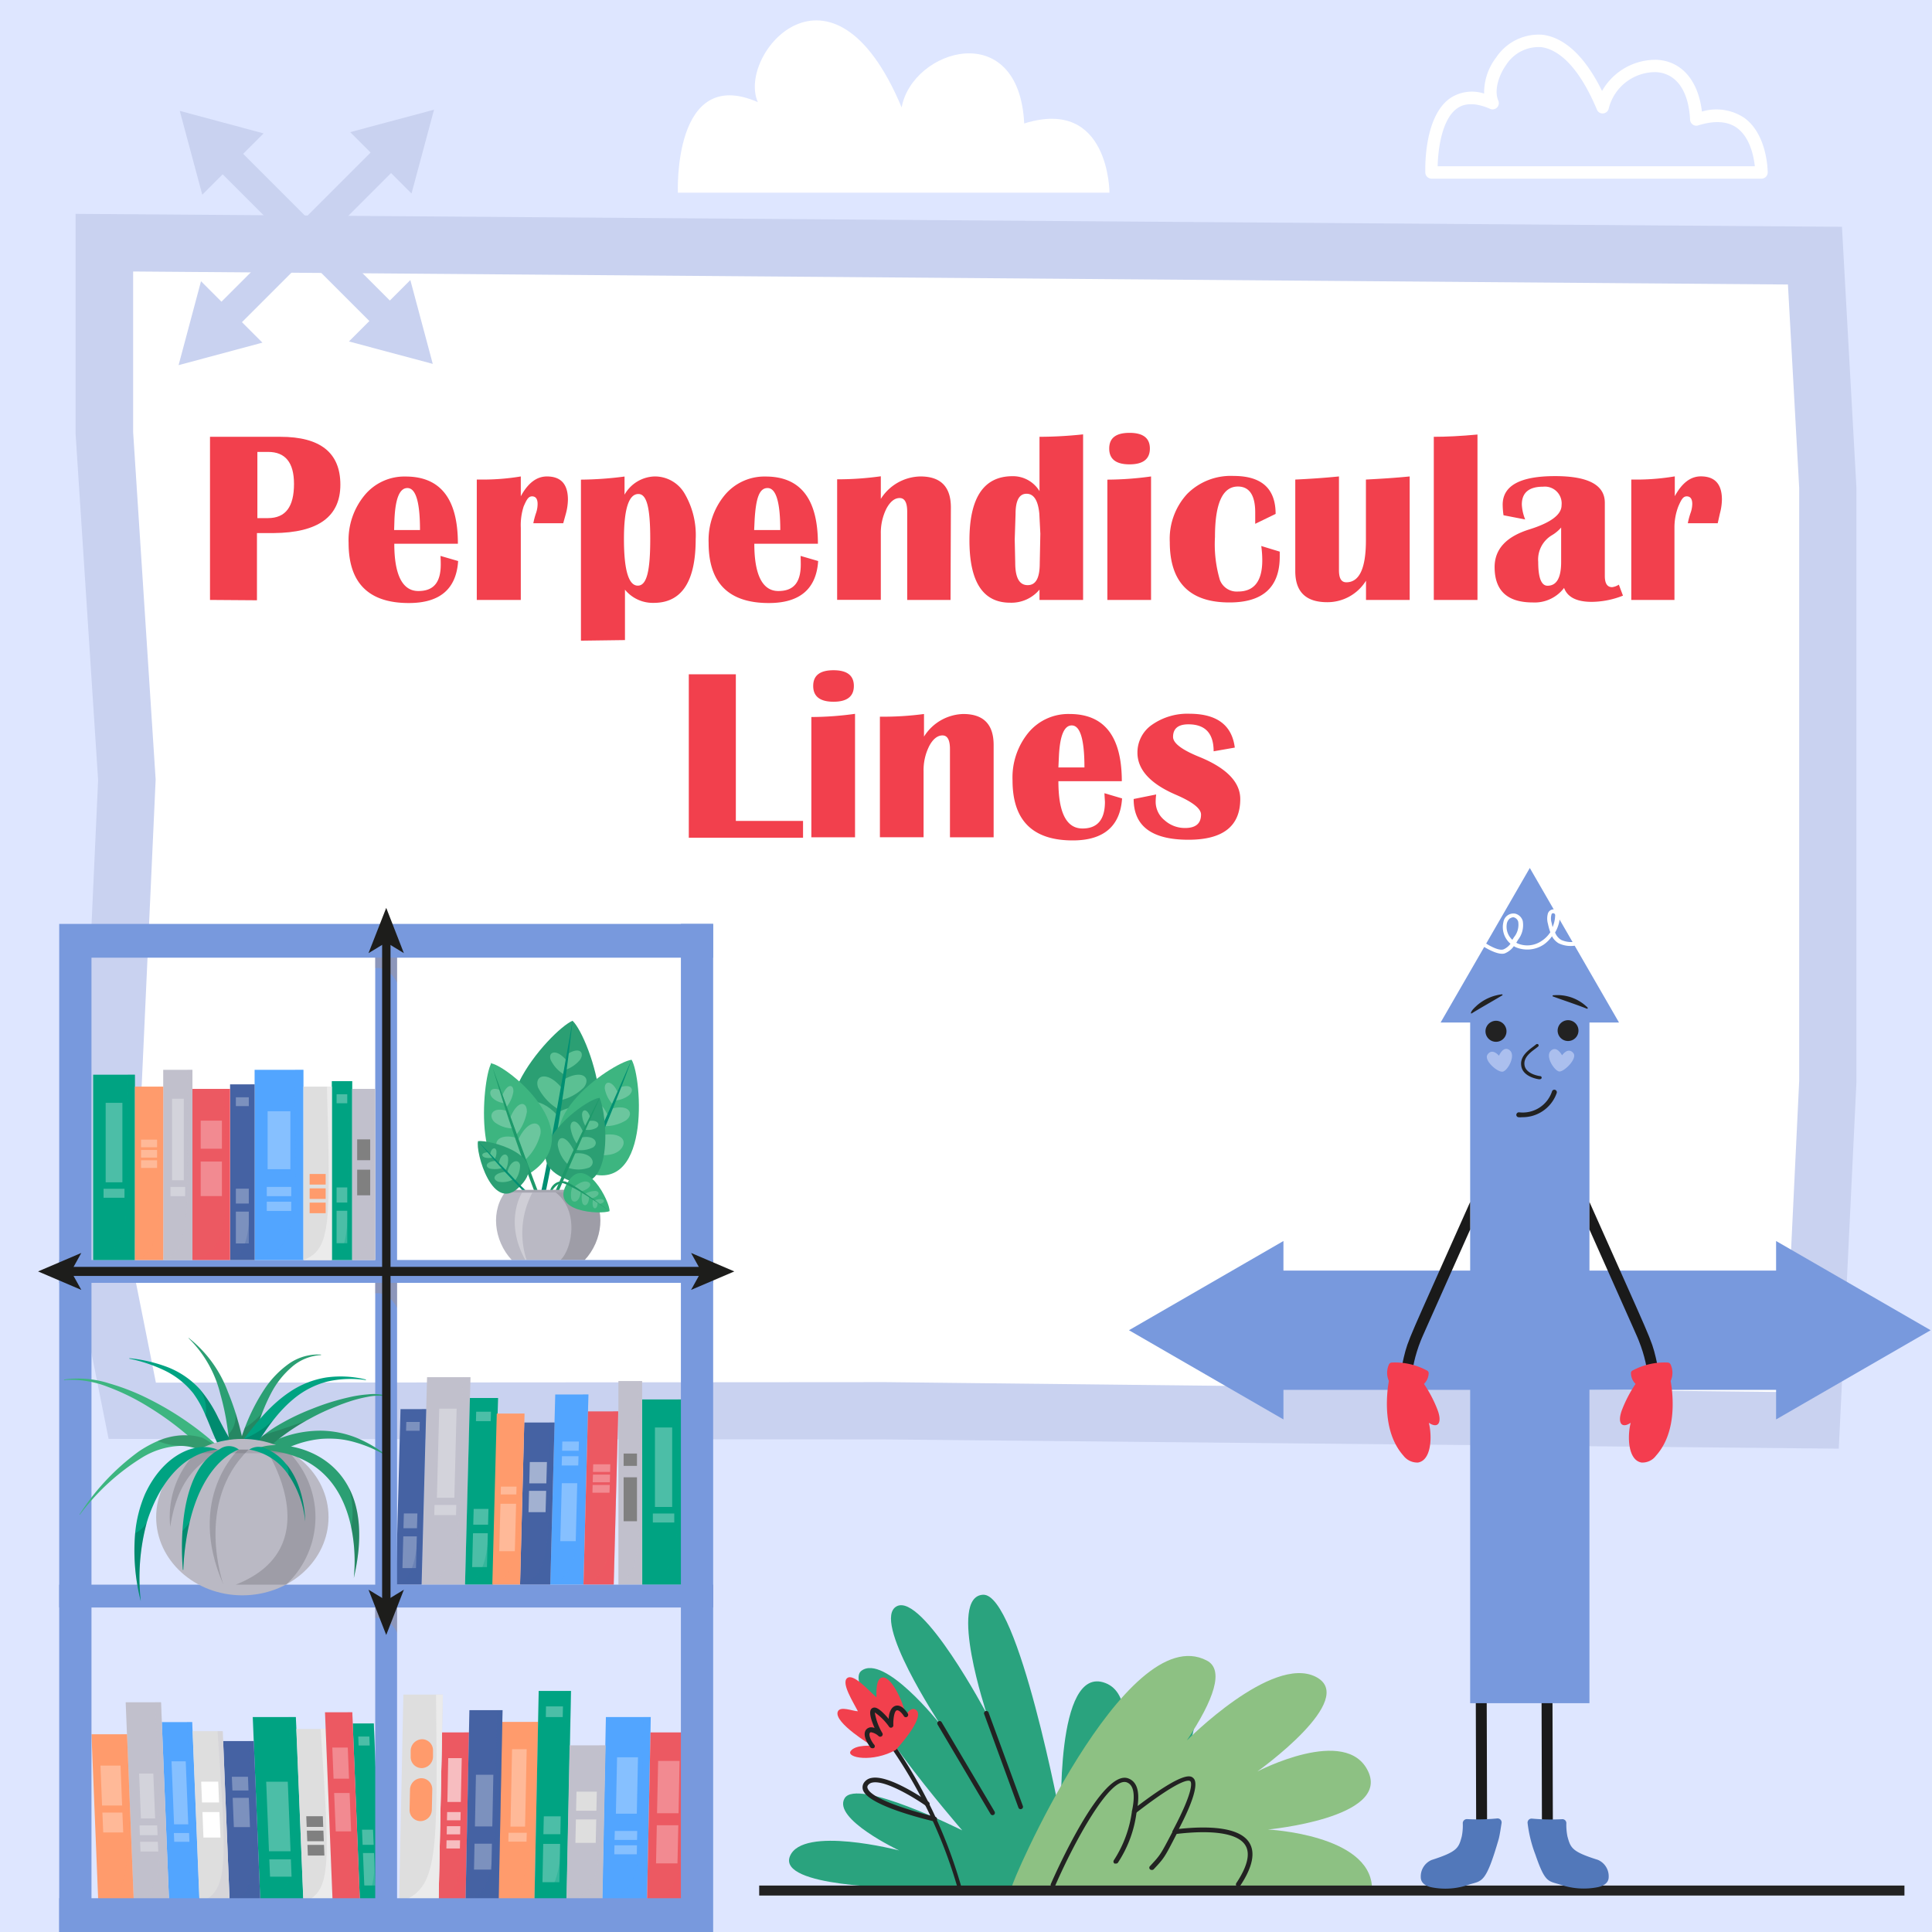<svg xmlns="http://www.w3.org/2000/svg" xmlns:xlink="http://www.w3.org/1999/xlink" width="230" height="230" viewBox="0 0 230 230">
  <defs>
    <style>
      .cls-1 {
        fill: none;
      }

      .cls-2 {
        isolation: isolate;
      }

      .cls-3 {
        clip-path: url(#clip-path);
      }

      .cls-4, .cls-45 {
        fill: #dee6ff;
      }

      .cls-10, .cls-19, .cls-23, .cls-5 {
        fill: #fff;
      }

      .cls-6 {
        fill: #c9d2f0;
      }

      .cls-7 {
        fill: #f2404d;
      }

      .cls-8, .cls-9 {
        fill: #00a382;
      }

      .cls-12, .cls-14, .cls-16, .cls-18, .cls-21, .cls-25, .cls-34, .cls-37, .cls-9 {
        mix-blend-mode: multiply;
      }

      .cls-10, .cls-12, .cls-14, .cls-16, .cls-18, .cls-21, .cls-37, .cls-9 {
        opacity: 0.3;
      }

      .cls-10, .cls-19, .cls-23 {
        mix-blend-mode: screen;
      }

      .cls-11, .cls-12 {
        fill: #52a5ff;
      }

      .cls-13, .cls-14 {
        fill: #c1c0cc;
      }

      .cls-15, .cls-16 {
        fill: #4562a3;
      }

      .cls-17, .cls-18 {
        fill: #ec5962;
      }

      .cls-19, .cls-45 {
        opacity: 0.5;
      }

      .cls-20, .cls-21 {
        fill: #ff9b6c;
      }

      .cls-22 {
        fill: gray;
      }

      .cls-23 {
        opacity: 0.6;
      }

      .cls-24 {
        fill: #dedede;
      }

      .cls-25 {
        fill: #ebebeb;
      }

      .cls-26 {
        fill: #7899dd;
      }

      .cls-27 {
        fill: #2b9f73;
      }

      .cls-28 {
        fill: #5bc093;
      }

      .cls-29 {
        fill: #008f72;
      }

      .cls-30 {
        fill: #3db580;
      }

      .cls-31 {
        fill: #6bc69e;
      }

      .cls-32 {
        fill: #1d996a;
      }

      .cls-33 {
        fill: #bab9c4;
      }

      .cls-34 {
        opacity: 0.15;
      }

      .cls-35 {
        fill: #a6a6b0;
      }

      .cls-36 {
        fill: #37b37c;
      }

      .cls-37 {
        fill: #ba926a;
      }

      .cls-38 {
        fill: #1d1d1b;
      }

      .cls-39 {
        fill: #2aa37e;
      }

      .cls-40 {
        fill: #222;
      }

      .cls-41 {
        fill: #8dc183;
      }

      .cls-42 {
        fill: #1a1a1a;
      }

      .cls-43 {
        fill: #5278ba;
      }

      .cls-44 {
        fill: #f43d4f;
      }
    </style>
    <clipPath id="clip-path">
      <rect class="cls-1" width="230" height="230"/>
    </clipPath>
  </defs>
  <g class="cls-2">
    <g id="Слой_1" data-name="Слой 1">
      <g class="cls-3">
        <g>
          <rect class="cls-4" width="230" height="230"/>
          <path class="cls-5" d="M209.7,21.27H170.42a.75.75,0,0,1-.74-.71c0-.27-.24-6.7,3-8.9a4.68,4.68,0,0,1,4-.52,6.91,6.91,0,0,1,1.45-4.32,6.07,6.07,0,0,1,5.51-2.68c1.89.23,4.58,1.61,7.08,6.69a7.33,7.33,0,0,1,6.58-3.71c2.92.19,4.87,2.47,5.31,6.16a6,6,0,0,1,5.07.77c2.73,2,2.76,6.3,2.76,6.48A.74.74,0,0,1,209.7,21.27Zm-38.55-1.48h37.76c-.13-1.17-.57-3.41-2.11-4.55-1.12-.82-2.68-.92-4.64-.31a.73.73,0,0,1-.64-.1.76.76,0,0,1-.32-.57c-.17-3.45-1.63-5.51-4-5.67a5.71,5.71,0,0,0-5.68,4.31.74.74,0,0,1-.65.6.72.72,0,0,1-.76-.45c-2.43-5.78-5-7.24-6.65-7.44a4.6,4.6,0,0,0-4.14,2.09c-1,1.42-1.44,3.18-.95,4.28a.75.75,0,0,1-.15.82.74.74,0,0,1-.82.16c-1.63-.71-2.94-.74-3.9-.08C171.64,14.15,171.19,17.81,171.15,19.79Z"/>
          <path class="cls-5" d="M80.7,22.94h51.38s0-11.42-10.15-8.24C121.3,2,108.61,5.82,107.34,12.79,99.1-6.87,87.68,6.45,90.22,12.16,80.07,7.72,80.7,22.94,80.7,22.94Z"/>
          <path class="cls-5" d="M12.08,143.43h46.8s0-10.4-9.24-7.51c-.58-11.56-12.14-8.09-13.29-1.74-7.52-17.91-17.92-5.78-15.61-.57C11.5,129.56,12.08,143.43,12.08,143.43Z"/>
          <g>
            <polygon class="cls-5" points="216.06 30.44 217.59 57.99 217.59 96.67 217.59 128.75 215.65 169.09 105.35 167.95 70.28 169.09 15.74 167.95 12.42 151.38 15.09 92.84 12.42 51.56 12.42 28.89 89.91 31.27 216.06 30.44"/>
            <path class="cls-6" d="M105.34,171.36l-92.41-.06L9,151.64l2.68-58.77L9,51.67V25.46L219.28,27,221,58v70.92l-2.1,43.54Zm.07-6.82,107,1.18,1.78-37.05V58.09l-1.34-24.22-197-1.55V51.45l2.68,41.36-2.66,58.31,2.69,13.48Z"/>
          </g>
          <g>
            <path class="cls-7" d="M25,71.42V52h8.38q7.14,0,7.14,5.7t-7.93,5.76h-2v8Zm5.64-9.74H31.9C34,61.68,35,60.33,35,57.61q0-3.81-3.08-3.81H30.64Z"/>
            <path class="cls-7" d="M52.44,66.18l2.1.61q-.33,5-5.87,5-7.17,0-7.17-7.15a8.37,8.37,0,0,1,1.91-5.69,6.13,6.13,0,0,1,4.88-2.22q6.23,0,6.22,8H46.94c0,3.76,1,5.63,2.86,5.63s2.67-1.06,2.67-3.18C52.47,66.87,52.46,66.55,52.44,66.18ZM46.92,63.1H50q0-5-1.5-5c-.92,0-1.43,1.23-1.54,3.71Z"/>
            <path class="cls-7" d="M67.05,62.29H63.49a9,9,0,0,1,.33-1.23A3.39,3.39,0,0,0,64,60c0-.6-.22-.91-.66-.91s-.65.4-1,1.2A7.24,7.24,0,0,0,62,62.83v8.59H56.76V57.09h1A27.48,27.48,0,0,0,62,56.72v2.36c.85-1.57,1.88-2.36,3.11-2.36,1.67,0,2.5.92,2.5,2.76a6.77,6.77,0,0,1-.24,1.66Z"/>
            <path class="cls-7" d="M69.16,76.27V57.1a42.28,42.28,0,0,0,5.19-.37v2.16a4.25,4.25,0,0,1,3.56-2.17,4.09,4.09,0,0,1,3.57,2,9.78,9.78,0,0,1,1.34,5.47q0,7.58-5,7.58a4.28,4.28,0,0,1-3.42-1.57v6ZM76,58.81q-1.72,0-1.72,5.35c0,3.7.55,5.56,1.65,5.56s1.48-1.86,1.48-5.56S77,58.81,76,58.81Z"/>
            <path class="cls-7" d="M95.31,66.18l2.09.61c-.22,3.31-2.17,5-5.87,5q-7.17,0-7.17-7.15a8.42,8.42,0,0,1,1.91-5.69,6.15,6.15,0,0,1,4.88-2.22q6.22,0,6.22,8H89.8c0,3.76,1,5.63,2.86,5.63s2.67-1.06,2.67-3.18C95.33,66.87,95.32,66.55,95.31,66.18ZM89.78,63.1h3.11c0-3.33-.51-5-1.51-5S90,59.33,89.84,61.81Z"/>
            <path class="cls-7" d="M113.16,71.42H108V60.9c0-1.07-.3-1.61-.9-1.61s-1.13.43-1.58,1.27a6.48,6.48,0,0,0-.66,3v7.85h-5.2V57.06a36.81,36.81,0,0,0,5.2-.36v2.69a5.69,5.69,0,0,1,4.72-2.67q3.61,0,3.62,3.67Z"/>
            <path class="cls-7" d="M128.94,51.71V71.42h-5.19V70.19a4.35,4.35,0,0,1-3.5,1.56q-4.84,0-4.84-7.42,0-7.63,5.12-7.64a3.69,3.69,0,0,1,3.22,1.78V52A49.94,49.94,0,0,0,128.94,51.71Zm-6.73,7.07c-.87,0-1.31.8-1.31,2.4l-.1,3.05.06,2.77c0,1.77.49,2.66,1.48,2.66s1.44-.87,1.44-2.62l.07-3.5-.12-2.38C123.58,59.57,123.07,58.78,122.21,58.78Z"/>
            <path class="cls-7" d="M131.83,71.42V57.1a38.72,38.72,0,0,0,5.2-.38v14.7Zm2.64-19.89c1.61,0,2.42.62,2.42,1.87s-.81,1.88-2.42,1.88-2.42-.62-2.42-1.88S132.85,51.53,134.47,51.53Z"/>
            <path class="cls-7" d="M150.15,65l2.2.67v.58q0,5.48-6,5.47-7.09,0-7.09-7.19a7.89,7.89,0,0,1,2.07-5.73,7.31,7.31,0,0,1,5.53-2.14c3.33,0,5,1.5,5,4.52l-2.43,1.18,0-1.37c0-2-.68-3.07-2.06-3.07q-2.73,0-2.73,6a15,15,0,0,0,.58,5.11,2.14,2.14,0,0,0,2.16,1.39q2.9,0,2.89-3.74A12.49,12.49,0,0,0,150.15,65Z"/>
            <path class="cls-7" d="M167.82,56.72v14.7h-5.2V69.13A5.4,5.4,0,0,1,158,71.69q-3.8,0-3.8-3.69V57.09c1.75-.08,3.48-.2,5.2-.37V67.87c0,1,.29,1.45.88,1.45q2.33,0,2.33-5V57.09C164.36,57,166.09,56.89,167.82,56.72Z"/>
            <path class="cls-7" d="M175.89,51.73V71.42h-5.2V52C172.13,52,173.86,51.92,175.89,51.73Z"/>
            <path class="cls-7" d="M193.21,70.91a10.3,10.3,0,0,1-3.71.74c-1.79,0-2.89-.55-3.3-1.66a4.4,4.4,0,0,1-3.73,1.73q-4.54,0-4.54-4.21,0-3.2,4.15-4.49,3.82-1.2,3.82-2.87a2,2,0,0,0-2.2-2.21c-1.68,0-2.53.71-2.53,2.13a5.38,5.38,0,0,0,.4,1.77l-2.58-.5a9.52,9.52,0,0,1-.1-1.25c0-2.28,2.08-3.41,6.24-3.41q5.93,0,5.92,3.18v8.7c0,.9.29,1.34.87,1.34a1.9,1.9,0,0,0,.8-.3Zm-7.36-8.11a4.38,4.38,0,0,1-1.12.93,3.37,3.37,0,0,0-1.61,3.16c0,1.89.37,2.84,1.11,2.84q1.62,0,1.62-2.82Z"/>
            <path class="cls-7" d="M204.49,62.29h-3.56a9,9,0,0,1,.33-1.23,3.39,3.39,0,0,0,.2-1.06c0-.6-.22-.91-.66-.91s-.65.4-1,1.2a7,7,0,0,0-.46,2.54v8.59H194.2V57.09h1a27.48,27.48,0,0,0,4.18-.38v2.36c.85-1.57,1.88-2.36,3.1-2.36,1.67,0,2.51.92,2.51,2.76a6.77,6.77,0,0,1-.24,1.66Z"/>
            <path class="cls-7" d="M87.6,80.27V97.73h8v2H82V80.27Z"/>
            <path class="cls-7" d="M96.59,99.68V85.36a38.72,38.72,0,0,0,5.2-.38v14.7Zm2.64-19.89c1.61,0,2.42.62,2.42,1.87s-.81,1.88-2.42,1.88-2.42-.63-2.42-1.88S97.61,79.79,99.23,79.79Z"/>
            <path class="cls-7" d="M118.29,99.68h-5.2V89.16c0-1.07-.3-1.61-.89-1.61s-1.14.43-1.58,1.27a6.36,6.36,0,0,0-.67,3v7.85h-5.2V85.32A36.81,36.81,0,0,0,110,85v2.69A5.69,5.69,0,0,1,114.67,85q3.61,0,3.62,3.67Z"/>
            <path class="cls-7" d="M131.48,94.43l2.1.62c-.22,3.3-2.18,5-5.87,5q-7.17,0-7.17-7.15a8.41,8.41,0,0,1,1.9-5.69A6.17,6.17,0,0,1,127.33,85q6.21,0,6.22,8H126q0,5.63,2.87,5.63,2.67,0,2.67-3.18Q131.51,95,131.48,94.43ZM126,91.36h3.1q0-5-1.51-5c-.91,0-1.42,1.23-1.53,3.71Z"/>
            <path class="cls-7" d="M147,89l-2.52.44c0-2.14-1-3.21-3-3.21q-1.83,0-1.83,1.5c0,.74,1.05,1.54,3.16,2.39,3.22,1.32,4.84,3,4.84,5,0,3.24-2.06,4.85-6.17,4.85-4.34,0-6.52-1.61-6.52-4.85l2.68-.54a7.12,7.12,0,0,0-.06.89,2.82,2.82,0,0,0,1.05,2.17,3.6,3.6,0,0,0,2.47.93c1.25,0,1.88-.54,1.88-1.6,0-.71-1-1.5-3-2.36-3.05-1.31-4.57-3-4.57-5a4,4,0,0,1,1.75-3.34,7.37,7.37,0,0,1,4.5-1.3Q146.49,85,147,89Z"/>
          </g>
          <g>
            <g>
              <line class="cls-5" x1="21.4" y1="13.2" x2="51.52" y2="43.32"/>
              <g>
                <rect class="cls-6" x="34.73" y="14.4" width="3.45" height="27.72" transform="translate(-9.3 34.06) rotate(-45)"/>
                <polygon class="cls-6" points="24.08 23.18 21.4 13.2 31.38 15.88 24.08 23.18"/>
                <polygon class="cls-6" points="41.54 40.65 51.52 43.32 48.85 33.34 41.54 40.65"/>
              </g>
            </g>
            <g>
              <line class="cls-5" x1="21.26" y1="43.47" x2="51.67" y2="13.06"/>
              <g>
                <rect class="cls-6" x="22.39" y="26.53" width="28.13" height="3.45" transform="translate(-9.3 34.06) rotate(-45)"/>
                <polygon class="cls-6" points="31.24 40.79 21.26 43.47 23.93 33.48 31.24 40.79"/>
                <polygon class="cls-6" points="48.99 23.04 51.67 13.06 41.69 15.73 48.99 23.04"/>
              </g>
            </g>
          </g>
          <path class="cls-5" d="M189.32,143.12H150a.75.75,0,0,1-.74-.71c0-.27-.24-6.69,3-8.9a4.71,4.71,0,0,1,4-.52,6.88,6.88,0,0,1,1.44-4.32,6.07,6.07,0,0,1,5.52-2.68c1.89.23,4.57,1.61,7.07,6.69a7.34,7.34,0,0,1,6.58-3.71c2.93.19,4.87,2.47,5.31,6.16a6,6,0,0,1,5.07.78c2.74,2,2.77,6.29,2.77,6.47A.74.74,0,0,1,189.32,143.12Zm-38.55-1.48h37.76c-.13-1.16-.58-3.41-2.12-4.54-1.12-.82-2.68-.93-4.63-.32a.74.74,0,0,1-1-.67c-.17-3.44-1.63-5.51-4-5.66a5.7,5.7,0,0,0-5.69,4.3.74.74,0,0,1-.65.61.75.75,0,0,1-.76-.45c-2.43-5.79-4.95-7.24-6.64-7.45a4.63,4.63,0,0,0-4.15,2.09,4.76,4.76,0,0,0-1,4.29.72.72,0,0,1-.15.82.73.73,0,0,1-.82.15c-1.63-.71-2.94-.74-3.9-.08C151.26,136,150.8,139.67,150.77,141.64Z"/>
          <g>
            <g>
              <g>
                <g>
                  <rect class="cls-8" x="76.44" y="166.6" width="5.1" height="22.06"/>
                  <path class="cls-9" d="M81.54,166.6h-.87c0,16.36.87,20.81-4.23,22.05h5.1Z"/>
                  <rect class="cls-10" x="77.97" y="169.94" width="2.05" height="9.46"/>
                  <rect class="cls-10" x="77.72" y="180.18" width="2.55" height="1.07"/>
                </g>
                <g>
                  <polygon class="cls-11" points="69.46 188.65 65.51 188.65 66.1 166.01 70.05 166.01 69.46 188.65"/>
                  <path class="cls-12" d="M70.05,166h-.67c-.44,16.8.11,21.37-3.87,22.64h3.95Z"/>
                  <polygon class="cls-10" points="68.72 176.57 66.88 176.57 66.7 183.47 68.54 183.47 68.72 176.57"/>
                  <polygon class="cls-10" points="68.87 173.36 66.9 173.36 66.87 174.46 68.84 174.46 68.87 173.36"/>
                  <polygon class="cls-10" points="68.92 171.61 66.94 171.61 66.92 172.71 68.89 172.71 68.92 171.61"/>
                </g>
                <g>
                  <polygon class="cls-13" points="55.36 188.65 50.19 188.65 50.84 163.95 56.01 163.95 55.36 188.65"/>
                  <path class="cls-14" d="M56,164h-.88c-.48,18.33.28,23.32-4.93,24.7h5.17Z"/>
                  <polygon class="cls-10" points="54.09 178.3 52.01 178.3 52.29 167.7 54.36 167.7 54.09 178.3"/>
                  <polygon class="cls-10" points="54.29 180.36 51.7 180.36 51.73 179.16 54.32 179.16 54.29 180.36"/>
                </g>
                <g>
                  <polygon class="cls-15" points="50.19 188.65 47.13 188.65 47.68 167.75 50.74 167.75 50.19 188.65"/>
                  <polygon class="cls-10" points="49.64 181.93 48.03 181.93 48.08 180.17 49.69 180.17 49.64 181.93"/>
                  <polygon class="cls-10" points="49.95 170.33 48.34 170.33 48.37 169.28 49.97 169.28 49.95 170.33"/>
                  <polygon class="cls-10" points="49.52 186.68 47.91 186.68 48.01 182.9 49.62 182.9 49.52 186.68"/>
                  <path class="cls-16" d="M50.74,167.75h-.52c-.41,15.51,0,19.73-3.09,20.9h3.06Z"/>
                </g>
                <g>
                  <polygon class="cls-8" points="58.71 188.65 55.36 188.65 55.94 166.43 59.29 166.43 58.71 188.65"/>
                  <polygon class="cls-10" points="58.1 181.51 56.34 181.51 56.39 179.63 58.15 179.63 58.1 181.51"/>
                  <polygon class="cls-10" points="58.42 169.18 56.66 169.18 56.69 168.06 58.45 168.06 58.42 169.18"/>
                  <polygon class="cls-10" points="57.97 186.56 56.21 186.56 56.31 182.53 58.07 182.53 57.97 186.56"/>
                  <path class="cls-9" d="M59.29,166.43h-.58c-.43,16.49,0,21-3.35,22.22h3.35Z"/>
                </g>
                <g>
                  <polygon class="cls-17" points="73.06 188.65 69.46 188.65 70 168.02 73.6 168.02 73.06 188.65"/>
                  <path class="cls-18" d="M73.6,168H73c0,16,.11,19.39-3.53,20.63h3.6Z"/>
                  <polygon class="cls-10" points="72.63 175.23 70.59 175.23 70.62 174.32 72.65 174.32 72.63 175.23"/>
                  <polygon class="cls-10" points="72.6 176.46 70.56 176.46 70.59 175.55 72.62 175.55 72.6 176.46"/>
                  <polygon class="cls-10" points="72.56 177.7 70.53 177.7 70.55 176.78 72.59 176.78 72.56 177.7"/>
                </g>
                <g>
                  <polygon class="cls-15" points="65.51 188.65 61.91 188.65 62.41 169.35 66.02 169.35 65.51 188.65"/>
                  <path class="cls-16" d="M66,169.35H65.4c0,14.94.14,18.15-3.49,19.3h3.6Z"/>
                  <polygon class="cls-19" points="65.04 176.59 63.01 176.59 63.07 174.05 65.11 174.05 65.04 176.59"/>
                  <polygon class="cls-19" points="64.95 180.02 62.92 180.02 62.98 177.48 65.02 177.48 64.95 180.02"/>
                </g>
                <g>
                  <polygon class="cls-20" points="61.91 188.65 58.61 188.65 59.14 168.28 62.44 168.28 61.91 188.65"/>
                  <path class="cls-21" d="M62.44,168.28h-.56c0,15.77.06,19.15-3.27,20.37h3.3Z"/>
                  <polygon class="cls-10" points="61.47 177.91 59.61 177.91 59.63 176.98 61.49 176.98 61.47 177.91"/>
                  <polygon class="cls-10" points="61.29 184.67 59.43 184.67 59.58 179.02 61.44 179.02 61.29 184.67"/>
                </g>
                <g>
                  <rect class="cls-13" x="73.62" y="164.41" width="2.82" height="24.24"/>
                  <path class="cls-14" d="M76.44,164.41H76c.34,18.76.48,22.79-2.34,24.24h2.82Z"/>
                  <rect class="cls-22" x="74.24" y="173.04" width="1.59" height="1.47"/>
                  <rect class="cls-22" x="74.24" y="175.87" width="1.59" height="5.23"/>
                </g>
              </g>
              <g>
                <g>
                  <polygon class="cls-20" points="63.62 226.44 59.29 226.44 59.73 204.99 64.06 204.99 63.62 226.44"/>
                  <path class="cls-21" d="M64.06,205h-.74c-.33,15.92.32,20.24-4,21.45h4.33Z"/>
                  <polygon class="cls-10" points="62.51 217.45 60.77 217.45 60.96 208.24 62.7 208.24 62.51 217.45"/>
                  <polygon class="cls-10" points="62.68 219.24 60.52 219.24 60.54 218.19 62.71 218.19 62.68 219.24"/>
                </g>
                <g>
                  <polygon class="cls-11" points="77.02 226.44 71.68 226.44 72.13 204.41 77.47 204.41 77.02 226.44"/>
                  <path class="cls-12" d="M77.47,204.41h-.91c-.33,16.35.49,20.79-4.88,22H77Z"/>
                  <polygon class="cls-10" points="75.81 215.92 73.32 215.92 73.46 209.2 75.95 209.2 75.81 215.92"/>
                  <polygon class="cls-10" points="75.84 219.04 73.16 219.04 73.19 217.97 75.86 217.97 75.84 219.04"/>
                  <polygon class="cls-10" points="75.81 220.75 73.13 220.75 73.15 219.68 75.83 219.68 75.81 220.75"/>
                </g>
                <g>
                  <polygon class="cls-17" points="55.42 226.44 52.21 226.44 52.63 206.24 55.83 206.24 55.42 226.44"/>
                  <path class="cls-18" d="M55.83,206.24h-.55c-.31,15,.16,19.07-3.07,20.2h3.21Z"/>
                  <polygon class="cls-23" points="54.86 214.52 53.26 214.52 53.36 209.3 54.97 209.3 54.86 214.52"/>
                  <polygon class="cls-23" points="54.82 216.7 53.21 216.7 53.23 215.72 54.84 215.72 54.82 216.7"/>
                  <polygon class="cls-23" points="54.78 218.38 53.18 218.38 53.2 217.4 54.8 217.4 54.78 218.38"/>
                  <polygon class="cls-23" points="54.75 220.06 53.14 220.06 53.16 219.08 54.77 219.08 54.75 220.06"/>
                </g>
                <g>
                  <polygon class="cls-15" points="59.36 226.44 55.42 226.44 55.88 203.59 59.83 203.59 59.36 226.44"/>
                  <polygon class="cls-10" points="58.61 217.43 56.54 217.43 56.66 211.28 58.73 211.28 58.61 217.43"/>
                  <polygon class="cls-10" points="58.5 222.57 56.43 222.57 56.49 219.49 58.56 219.49 58.5 222.57"/>
                  <path class="cls-16" d="M59.82,203.59h-.67c-.35,17,.23,21.57-3.73,22.85h3.94Z"/>
                </g>
                <g>
                  <polygon class="cls-8" points="67.45 226.44 63.62 226.44 64.13 201.3 67.97 201.3 67.45 226.44"/>
                  <polygon class="cls-10" points="66.71 218.36 64.69 218.36 64.74 216.23 66.75 216.23 66.71 218.36"/>
                  <polygon class="cls-10" points="66.99 204.41 64.98 204.41 65 203.14 67.02 203.14 66.99 204.41"/>
                  <polygon class="cls-10" points="66.59 224.07 64.58 224.07 64.67 219.51 66.68 219.51 66.59 224.07"/>
                  <path class="cls-9" d="M68,201.3h-.66c-.38,18.66.17,23.73-3.69,25.14h3.83Z"/>
                </g>
                <g>
                  <polygon class="cls-17" points="81.54 226.44 77.02 226.44 77.44 206.24 81.96 206.24 81.54 226.44"/>
                  <path class="cls-18" d="M82,206.24h-.78c.23,15.63.39,19-4.16,20.2h4.52Z"/>
                  <polygon class="cls-10" points="80.78 215.86 78.22 215.86 78.35 209.63 80.9 209.63 80.78 215.86"/>
                  <polygon class="cls-10" points="80.65 221.83 78.1 221.83 78.19 217.29 80.75 217.29 80.65 221.83"/>
                </g>
                <g>
                  <polygon class="cls-24" points="52.21 226.44 47.51 226.44 48.02 201.74 52.72 201.74 52.21 226.44"/>
                  <path class="cls-25" d="M52.72,201.74h-.81c.18,19.11.33,23.22-4.4,24.7h4.7Z"/>
                  <path class="cls-20" d="M50.19,210.49h0a1.32,1.32,0,0,1-1.3-1.38v-.69a1.39,1.39,0,0,1,1.36-1.37h0a1.32,1.32,0,0,1,1.3,1.37l0,.69A1.38,1.38,0,0,1,50.19,210.49Z"/>
                  <path class="cls-20" d="M50.06,216.8h0a1.31,1.31,0,0,1-1.3-1.37l.05-2.37a1.38,1.38,0,0,1,1.35-1.37h0a1.31,1.31,0,0,1,1.3,1.37l-.05,2.37A1.37,1.37,0,0,1,50.06,216.8Z"/>
                </g>
                <g>
                  <polygon class="cls-13" points="71.71 226.44 67.43 226.44 67.81 207.78 72.09 207.78 71.71 226.44"/>
                  <path class="cls-14" d="M72.09,207.78h-.73c.22,14.44.37,17.54-3.93,18.66h4.28Z"/>
                  <polygon class="cls-24" points="71 215.56 68.58 215.56 68.63 213.29 71.05 213.29 71 215.56"/>
                  <polygon class="cls-24" points="70.92 219.39 68.5 219.39 68.56 216.6 70.98 216.6 70.92 219.39"/>
                </g>
              </g>
              <g>
                <g>
                  <polygon class="cls-8" points="36.12 226.46 30.99 226.46 30.09 204.41 35.22 204.41 36.12 226.46"/>
                  <path class="cls-9" d="M35.22,204.41h-.87c.66,16.36,1.72,20.81-3.36,22.05h5.13Z"/>
                  <polygon class="cls-10" points="34.59 220.39 32.02 220.39 31.69 212.11 34.26 212.11 34.59 220.39"/>
                  <polygon class="cls-10" points="34.71 223.41 32.15 223.41 32.06 221.35 34.63 221.35 34.71 223.41"/>
                </g>
                <g>
                  <polygon class="cls-11" points="23.75 226.46 20.13 226.46 19.26 205.01 22.88 205.01 23.75 226.46"/>
                  <path class="cls-12" d="M22.88,205h-.62c.65,15.92,1.44,20.25-2.13,21.45h3.62Z"/>
                  <polygon class="cls-10" points="22.41 217.18 20.72 217.18 20.42 209.68 22.11 209.68 22.41 217.18"/>
                  <polygon class="cls-10" points="22.55 219.26 20.74 219.26 20.7 218.22 22.51 218.22 22.55 219.26"/>
                </g>
                <g>
                  <polygon class="cls-13" points="20.13 226.46 15.93 226.46 14.96 202.65 19.17 202.65 20.13 226.46"/>
                  <path class="cls-14" d="M19.17,202.65h-.72c.71,17.67,1.63,22.48-2.52,23.81h4.2Z"/>
                  <polygon class="cls-10" points="18.47 216.48 16.78 216.48 16.56 211.14 18.25 211.14 18.47 216.48"/>
                  <polygon class="cls-10" points="18.76 218.47 16.65 218.47 16.61 217.31 18.71 217.31 18.76 218.47"/>
                  <polygon class="cls-10" points="18.84 220.42 16.73 220.42 16.68 219.26 18.79 219.26 18.84 220.42"/>
                </g>
                <g>
                  <polygon class="cls-15" points="30.99 226.46 27.34 226.46 26.56 207.27 30.21 207.27 30.99 226.46"/>
                  <polygon class="cls-10" points="29.58 213.15 27.67 213.15 27.6 211.52 29.52 211.52 29.58 213.15"/>
                  <polygon class="cls-10" points="29.76 217.51 27.84 217.51 27.7 214.03 29.62 214.03 29.76 217.51"/>
                  <path class="cls-16" d="M30.21,207.27h-.62c.57,14.24,1.36,18.12-2.25,19.19H31Z"/>
                </g>
                <g>
                  <polygon class="cls-8" points="45.36 226.46 42.85 226.46 41.99 205.17 44.5 205.17 45.36 226.46"/>
                  <polygon class="cls-10" points="44.49 219.62 43.17 219.62 43.1 217.82 44.41 217.82 44.49 219.62"/>
                  <polygon class="cls-10" points="44.01 207.8 42.69 207.8 42.65 206.73 43.97 206.73 44.01 207.8"/>
                  <polygon class="cls-10" points="44.68 224.46 43.37 224.46 43.21 220.6 44.53 220.6 44.68 224.46"/>
                  <path class="cls-9" d="M44.5,205.17h-.43c.64,15.8,1.24,20.1-1.22,21.29h2.51Z"/>
                </g>
                <g>
                  <polygon class="cls-20" points="15.93 226.46 11.7 226.46 10.89 206.46 15.12 206.46 15.93 226.46"/>
                  <path class="cls-21" d="M15.12,206.46h-.73c1.14,15.48,1.49,18.8-2.69,20h4.23Z"/>
                  <polygon class="cls-10" points="14.54 214.94 12.15 214.94 11.96 210.19 14.35 210.19 14.54 214.94"/>
                  <polygon class="cls-10" points="14.67 218.15 12.29 218.15 12.19 215.78 14.57 215.78 14.67 218.15"/>
                </g>
                <g>
                  <polygon class="cls-24" points="39.6 226.46 36.12 226.46 35.28 205.83 38.77 205.83 39.6 226.46"/>
                  <path class="cls-25" d="M38.77,205.83h-.6c1.07,16,1.38,19.39-2.05,20.63H39.6Z"/>
                  <polygon class="cls-22" points="38.48 217.49 36.51 217.49 36.46 216.22 38.43 216.22 38.48 217.49"/>
                  <polygon class="cls-22" points="38.55 219.19 36.58 219.19 36.53 217.93 38.5 217.93 38.55 219.19"/>
                  <polygon class="cls-22" points="38.62 220.9 36.65 220.9 36.6 219.63 38.57 219.63 38.62 220.9"/>
                </g>
                <g>
                  <polygon class="cls-17" points="42.85 226.46 39.6 226.46 38.69 203.84 41.94 203.84 42.85 226.46"/>
                  <path class="cls-18" d="M41.94,203.84h-.56c1.11,17.51,1.42,21.27-1.78,22.62h3.25Z"/>
                  <polygon class="cls-10" points="41.55 211.75 39.71 211.75 39.56 208.04 41.4 208.04 41.55 211.75"/>
                  <polygon class="cls-10" points="41.8 218.02 39.97 218.02 39.78 213.45 41.62 213.45 41.8 218.02"/>
                </g>
                <g>
                  <polygon class="cls-24" points="27.34 226.46 23.75 226.46 22.93 206.09 26.52 206.09 27.34 226.46"/>
                  <path class="cls-14" d="M26.52,206.09H25.9c1.08,15.77,1.39,19.15-2.15,20.37h3.59Z"/>
                  <polygon class="cls-5" points="26.08 214.58 24.05 214.58 23.95 212.1 25.98 212.1 26.08 214.58"/>
                  <polygon class="cls-5" points="26.25 218.76 24.22 218.76 24.1 215.72 26.12 215.72 26.25 218.76"/>
                </g>
              </g>
              <g>
                <polygon class="cls-26" points="84.9 109.99 7.05 109.99 7.05 230 10.89 230 10.89 114.01 84.9 114.01 84.9 109.99"/>
                <polygon class="cls-26" points="7.05 230 84.9 230 84.9 109.99 81.06 109.99 81.06 225.98 7.05 225.98 7.05 230"/>
              </g>
              <g id="plant">
                <g>
                  <path class="cls-27" d="M65.29,137.52c10.37,1.42,4.93-14.09,2.87-16C65.59,122.6,54.69,134.54,65.29,137.52Z"/>
                  <path class="cls-28" d="M67.5,125.53c1.48-1,2.15-.22,1.54.65a3.87,3.87,0,0,1-1.86,1.22Z"/>
                  <path class="cls-28" d="M67.09,128.53c2.25-1.3,3.32-.2,2.4.94A5.71,5.71,0,0,1,66.65,131Z"/>
                  <path class="cls-28" d="M66.41,132.42c2.94-1.46,4.18-.29,3.28,1.12S66,135.07,66,135.07Z"/>
                  <path class="cls-28" d="M67.39,126.18c-1.2-1.39-2.17-.94-1.83,0a4.07,4.07,0,0,0,1.53,1.7Z"/>
                  <path class="cls-28" d="M66.82,129.45c-1.68-2-3.24-1.45-2.77,0A6.36,6.36,0,0,0,66.38,132Z"/>
                  <path class="cls-28" d="M66.35,132.76c-2.31-2.5-4.48-1.73-3.8,0s3.3,2.89,3.3,2.89Z"/>
                  <path class="cls-29" d="M68.16,121.53A208.15,208.15,0,0,1,64.07,146l-.78-.13s.6-.77,2-8.36c1.37-7.32,2.87-16,2.87-16"/>
                </g>
                <g>
                  <path class="cls-30" d="M69.29,139.36c8.24,3.6,7.17-11.08,5.9-13.2C72.83,126.5,61.2,134.33,69.29,139.36Z"/>
                  <path class="cls-31" d="M73.76,129.47c1.44-.54,1.82.31,1.12.92a3.11,3.11,0,0,1-1.8.63Z"/>
                  <path class="cls-31" d="M72.75,132c2.15-.61,2.79.59,1.78,1.37a4.7,4.7,0,0,1-2.69.69Z"/>
                  <path class="cls-31" d="M71.33,135.19c2.75-.58,3.52.72,2.46,1.73s-3.42.46-3.42.46Z"/>
                  <path class="cls-31" d="M73.52,130c-.68-1.49-1.59-1.32-1.52-.4a3.74,3.74,0,0,0,.89,1.82Z"/>
                  <path class="cls-31" d="M72.33,132.72c-1-2.12-2.36-2-2.27-.69a5.68,5.68,0,0,0,1.36,2.75Z"/>
                  <path class="cls-31" d="M71.21,135.47c-1.35-2.69-3.31-2.53-3.14-.88s2.09,3.26,2.09,3.26Z"/>
                  <path class="cls-29" d="M75.19,126.16a190.25,190.25,0,0,1-8.79,20.27l-.61-.3s.66-.53,3.5-6.77c2.74-6,5.9-13.2,5.9-13.2"/>
                </g>
                <g>
                  <path class="cls-27" d="M67.14,140.26c-6.27-2.83,2.55-9.47,4.23-9.56C72.25,132.39,73.39,143.37,67.14,140.26Z"/>
                  <path class="cls-28" d="M70.29,133.07c-.37-1.18-1-1.06-1-.34a3.06,3.06,0,0,0,.49,1.45Z"/>
                  <path class="cls-28" d="M69.43,134.81c-.65-1.67-1.56-1.57-1.51-.57a4.52,4.52,0,0,0,.85,2.06Z"/>
                  <path class="cls-28" d="M68.39,137.12c-.93-2-1.94-2-2-.85a4,4,0,0,0,1.3,2.43Z"/>
                  <path class="cls-28" d="M70.11,133.46c1.08-.2,1.4.46.89.81a2.13,2.13,0,0,1-1.35.22Z"/>
                  <path class="cls-28" d="M69.24,135.41c1.53-.31,2.1.67,1.37,1.18a3.34,3.34,0,0,1-2,.3Z"/>
                  <path class="cls-28" d="M68.3,137.33c2-.29,2.81,1.06,1.87,1.66a3.8,3.8,0,0,1-2.63,0Z"/>
                  <path class="cls-32" d="M71.37,130.7a135.68,135.68,0,0,0-6.62,14.51l.43.27s0-.66,2-5.22c1.91-4.39,4.23-9.56,4.23-9.56"/>
                </g>
                <g>
                  <path class="cls-30" d="M63.22,139.59c-7.08,3.38-5.87-11-4.74-13C60.48,126.92,70.2,134.82,63.22,139.59Z"/>
                  <path class="cls-31" d="M59.62,129.81c-1.21-.55-1.55.27-1,.88a2.41,2.41,0,0,0,1.52.65Z"/>
                  <path class="cls-31" d="M60.43,132.29c-1.82-.64-2.38.53-1.54,1.31a3.6,3.6,0,0,0,2.27.73Z"/>
                  <path class="cls-31" d="M61.57,135.47c-2.33-.63-3,.63-2.13,1.64s2.9.52,2.9.52Z"/>
                  <path class="cls-31" d="M59.82,130.35c.61-1.44,1.37-1.26,1.29-.36a3.87,3.87,0,0,1-.79,1.77Z"/>
                  <path class="cls-31" d="M60.77,133c.85-2.06,2-1.91,1.95-.62a5.87,5.87,0,0,1-1.22,2.66Z"/>
                  <path class="cls-31" d="M61.66,135.75c1.21-2.62,2.87-2.42,2.69-.81a6.33,6.33,0,0,1-1.84,3.16Z"/>
                  <path class="cls-32" d="M58.48,126.54a204.92,204.92,0,0,0,7,20l.53-.28s-.55-.54-2.83-6.72c-2.2-6-4.74-13-4.74-13"/>
                </g>
                <g id="pot">
                  <path class="cls-33" d="M69.61,150H60.92c-2.14-2.3-2.59-6-.57-8.34h9.83C72.19,144,71.75,147.7,69.61,150Z"/>
                  <path class="cls-34" d="M69.61,150H66.72c1.44-1.31,2.37-6.28-1-8.34h4.48C72.19,144,71.75,147.7,69.61,150Z"/>
                  <rect class="cls-35" x="60.11" y="141.66" width="10.31" height="0.3"/>
                  <path class="cls-10" d="M62.69,150h-.15c-2.58-4.63-.4-8-.4-8h1.23A10.29,10.29,0,0,0,62.69,150Z"/>
                </g>
                <g>
                  <path class="cls-36" d="M67.56,140.79c2.13-3.6,5.12,2.37,5,3.4C71.56,144.59,65.29,144.36,67.56,140.79Z"/>
                  <path class="cls-28" d="M71.35,143.33c.69-.13.67-.51.27-.57a1.57,1.57,0,0,0-.86.17Z"/>
                  <path class="cls-28" d="M70.44,142.66c1-.26,1-.82.45-.88a2.49,2.49,0,0,0-1.23.34Z"/>
                  <path class="cls-28" d="M69.22,141.83c1.23-.4,1.28-1,.66-1.16s-1.48.59-1.48.59Z"/>
                  <path class="cls-28" d="M71.14,143.19c0,.68-.38.82-.53.47a1.4,1.4,0,0,1,0-.84Z"/>
                  <path class="cls-28" d="M70.12,142.49c0,1-.56,1.23-.78.74a2.19,2.19,0,0,1,0-1.27Z"/>
                  <path class="cls-28" d="M69.12,141.75c0,1.26-.84,1.63-1.1,1a2.6,2.6,0,0,1,.2-1.62Z"/>
                  <path class="cls-32" d="M72.49,144.13l-1.14-.8h0l-.2-.14c-.18-.11-.35-.23-.54-.36l-.48-.3-.8-.5-.21-.13c-.33-.2-.66-.39-1-.55s-.48-.25-.69-.34l-.29-.12c-.54-.22-1.08.38-1.36.77h-.27a1.53,1.53,0,0,1,1.8-1l.27.11c.23.11.52.27.85.47s.56.36.86.57l.42.29.78.55.35.25c.2.15.4.29.57.43C71.93,143.69,72.32,144,72.49,144.13Z"/>
                </g>
                <g>
                  <path class="cls-27" d="M62,141.12c-3.33,3.69-5.44-4.08-5.09-5.27C58.19,135.65,65.49,137.51,62,141.12Z"/>
                  <path class="cls-28" d="M58.15,137.18c-.84,0-.91.43-.45.61a1.87,1.87,0,0,0,1,0Z"/>
                  <path class="cls-28" d="M59.06,138.2c-1.23.05-1.38.71-.73.92a3,3,0,0,0,1.52-.09Z"/>
                  <path class="cls-28" d="M60.29,139.48c-1.54.16-1.75.88-1,1.19a2.56,2.56,0,0,0,1.87-.31Z"/>
                  <path class="cls-28" d="M58.36,137.4c.13-.8.63-.86.73-.42a1.65,1.65,0,0,1-.19,1Z"/>
                  <path class="cls-28" d="M59.39,138.48c.18-1.14.94-1.3,1.09-.67a2.57,2.57,0,0,1-.3,1.49Z"/>
                  <path class="cls-28" d="M60.39,139.6c.31-1.48,1.37-1.7,1.52-.9a3,3,0,0,1-.61,1.85Z"/>
                  <path class="cls-29" d="M62.53,141.66h-.37l-.35-.36-.83-.87-.87-.92-.4-.44-.77-.86-.34-.38-.56-.65c-.65-.74-1.06-1.23-1.13-1.32l1.45,1.51.56.58.48.5.8.82.22.23.94,1,.63.65Z"/>
                </g>
              </g>
              <rect class="cls-26" x="44.67" y="110.42" width="2.6" height="119.58"/>
              <g>
                <rect class="cls-26" x="7.05" y="188.65" width="77.86" height="2.72"/>
                <rect class="cls-26" x="7.05" y="150" width="77.86" height="2.72"/>
              </g>
              <path class="cls-37" d="M44.67,114h2.61v3s-.91-2-2.61-1.75Z"/>
              <path class="cls-37" d="M44.67,191.37h2.61v3s-.91-2-2.61-1.76Z"/>
              <path class="cls-37" d="M44.67,152.72h2.61v3s-.91-2-2.61-1.75Z"/>
              <g id="plant-2" data-name="plant">
                <path id="leaf" class="cls-27" d="M46.14,173.4s.06,0,0-.05a15.55,15.55,0,0,0-3.64-2.16,11.92,11.92,0,0,0-4.18-.87,13.49,13.49,0,0,0-4.27.65,20.85,20.85,0,0,0-4,1.82l.46.75.46.75a19.3,19.3,0,0,1,3.47-2,12.36,12.36,0,0,1,3.86-1,11,11,0,0,1,4,.42A15.41,15.41,0,0,1,46.14,173.4Z"/>
                <g id="leaf-2" data-name="leaf">
                  <path class="cls-27" d="M46,166.23a6.2,6.2,0,0,0-2.23.06,16.21,16.21,0,0,0-2.18.56,28.89,28.89,0,0,0-4.18,1.76l-.93.5A24.3,24.3,0,0,0,33.59,171a13.87,13.87,0,0,0-1.69,1.45,4.5,4.5,0,0,0-1.1,1.61l-.79-.33-.79-.33a5.92,5.92,0,0,1,1.71-2.17c.18-.16.36-.3.55-.44a15.09,15.09,0,0,1,1.43-1,26.86,26.86,0,0,1,4.21-2.06,28.41,28.41,0,0,1,4.4-1.38,14.35,14.35,0,0,1,2.26-.35,6.06,6.06,0,0,1,2.28.16S46.08,166.24,46,166.23Z"/>
                  <path class="cls-34" d="M36.52,169.11A24.3,24.3,0,0,0,33.59,171a13.87,13.87,0,0,0-1.69,1.45,4.5,4.5,0,0,0-1.1,1.61l-.79-.33-.79-.33a5.92,5.92,0,0,1,1.71-2.17c.18-.16.36-.3.55-.44C32.85,170.4,34.72,169.75,36.52,169.11Z"/>
                </g>
                <g id="leaf-3" data-name="leaf">
                  <path id="leaf-4" data-name="leaf" class="cls-27" d="M38.22,161.32s0-.06,0-.06a6.05,6.05,0,0,0-3.83,1.09,11.5,11.5,0,0,0-2.89,3,23.12,23.12,0,0,0-3.28,7.76l.87.17.86.16a21.63,21.63,0,0,1,2.32-7.57,10.53,10.53,0,0,1,2.41-3.08A5.76,5.76,0,0,1,38.22,161.32Z"/>
                  <path class="cls-34" d="M29.12,170a26.53,26.53,0,0,0-.9,3l.87.17.86.16a24,24,0,0,1,1.2-5.06A8.56,8.56,0,0,1,29.12,170Z"/>
                </g>
                <g id="leaf-5" data-name="leaf">
                  <path id="leaf-6" data-name="leaf" class="cls-8" d="M43.56,164.3s0-.06,0-.07a12.52,12.52,0,0,0-4.69-.25,10.78,10.78,0,0,0-4.47,1.79c-2.73,1.85-4.67,4.62-6.58,7.14l.72.55.72.54c1.71-2.73,3.3-5.49,5.68-7.45a10.22,10.22,0,0,1,4-2.07A12.2,12.2,0,0,1,43.56,164.3Z"/>
                  <path class="cls-34" d="M29,171.32l-1.2,1.59.72.55.72.54a55.67,55.67,0,0,1,3.28-4.94A11.08,11.08,0,0,1,29,171.32Z"/>
                </g>
                <g id="leaf-7" data-name="leaf">
                  <path class="cls-8" d="M28.55,172.82l-.61.63-.62.62a11.13,11.13,0,0,1-1.43-2.26c-.33-.68-.61-1.35-.87-2-.18-.44-.36-.88-.55-1.3A12.51,12.51,0,0,0,23,165.86a9.83,9.83,0,0,0-3.39-2.7,18,18,0,0,0-4.21-1.41s0-.07,0-.06a18.08,18.08,0,0,1,4.38,1,10.24,10.24,0,0,1,3.88,2.55l.15.16A15.78,15.78,0,0,1,26,168.83c.39.75.77,1.49,1.18,2.18.08.13.16.26.25.38A7,7,0,0,0,28.55,172.82Z"/>
                  <path class="cls-34" d="M28.55,172.82l-.61.63-.62.62a11.13,11.13,0,0,1-1.43-2.26c-.33-.68-.61-1.35-.87-2-.18-.44-.36-.88-.55-1.3a4.07,4.07,0,0,0-.7-3.09A15.78,15.78,0,0,1,26,168.83c.39.75.77,1.49,1.18,2.18.08.13.16.26.25.38A7,7,0,0,0,28.55,172.82Z"/>
                </g>
                <path id="leaf-8" data-name="leaf" class="cls-30" d="M7.62,164.23s0,.06,0,.06a12,12,0,0,1,5.21.81,26.92,26.92,0,0,1,4.79,2.35,35.91,35.91,0,0,1,8.19,6.84l.58-.58.57-.58A36.38,36.38,0,0,0,18,166.69a27.2,27.2,0,0,0-5-2A12.14,12.14,0,0,0,7.62,164.23Z"/>
                <g id="leaf-9" data-name="leaf">
                  <path class="cls-27" d="M22.48,159.29s-.07,0-.05,0A14,14,0,0,1,26.24,166a30,30,0,0,1,.8,3.74c.2,1.27.3,2.49.45,3.84l.91-.15.9-.16c-.27-1.19-.54-2.53-.89-3.79a30.23,30.23,0,0,0-1.27-3.76A14.65,14.65,0,0,0,22.48,159.29Z"/>
                  <path class="cls-34" d="M28,168a3.17,3.17,0,0,1-.78,2.74c.11.93.2,1.86.31,2.86l.91-.15.9-.16c-.27-1.19-.54-2.53-.89-3.79C28.28,169,28.12,168.47,28,168Z"/>
                </g>
                <g id="leaf-10" data-name="leaf">
                  <path class="cls-30" d="M26.37,172.85l-.79.94a7.12,7.12,0,0,0-1.91-1.24,2.13,2.13,0,0,0-.33-.11,5.69,5.69,0,0,0-1.74-.31h-.15a9.34,9.34,0,0,0-4.52,1.38,27,27,0,0,0-7.43,6.81s-.08,0-.05,0a27.78,27.78,0,0,1,7.06-7.52,14,14,0,0,1,2.25-1.24,8.37,8.37,0,0,1,2.59-.66h0a7.07,7.07,0,0,1,2.73.3A9,9,0,0,1,26.37,172.85Z"/>
                  <path class="cls-34" d="M26.37,172.84l-.8.95a7.07,7.07,0,0,0-1.9-1.24l-.33-.11a5.74,5.74,0,0,0-1.74-.31h-.18a8.13,8.13,0,0,1-2.66-.59,8.32,8.32,0,0,1,2.58-.67h.06a7.2,7.2,0,0,1,2.72.3A9.12,9.12,0,0,1,26.37,172.84Z"/>
                </g>
                <g id="pot-2" data-name="pot">
                  <ellipse id="pot-3" data-name="pot" class="cls-33" cx="28.85" cy="180.61" rx="10.26" ry="9.31"/>
                  <path class="cls-35" d="M34.43,173c-.14-.15-.27-.29-.42-.43H23.69c-.15.14-.28.28-.42.43"/>
                  <path id="shadpw" class="cls-34" d="M20.27,181.77c1.39-9.47,8.12-9.2,8.12-9.2h-4.7A10.94,10.94,0,0,0,20.27,181.77Z"/>
                  <path id="shadow" class="cls-34" d="M28.39,172.57s-6.32,5.8-1.79,16.08h0s-3.51-9.74,3-16.08Z"/>
                  <path id="shadow-2" data-name="shadow" class="cls-34" d="M28.06,188.65h6a11,11,0,0,0,0-16.08H31.68S39.34,184.21,28.06,188.65Z"/>
                </g>
                <g id="leaf-11" data-name="leaf">
                  <path class="cls-8" d="M25.87,172.57c-4.57.48-7,4.69-8.18,8-.08.23-.15.47-.22.7a25.27,25.27,0,0,0-.71,9.36,24.34,24.34,0,0,1-.67-8.1,15.28,15.28,0,0,1,1.19-4.7C19.49,173.09,23.39,171.53,25.87,172.57Z"/>
                  <path class="cls-34" d="M16.76,190.62a24.34,24.34,0,0,1-.67-8.1,3.22,3.22,0,0,0,1.38-1.26A25.27,25.27,0,0,0,16.76,190.62Z"/>
                </g>
                <path class="cls-27" d="M42.12,187.86a20.18,20.18,0,0,0-.3-6h0c-.89-4.28-3.61-9.24-11.38-9.24,1.34-1.17,8.25-1,11.1,4.51C42.79,179.51,43.25,183,42.12,187.86Z"/>
                <g id="leaf-12" data-name="leaf">
                  <path class="cls-8" d="M36.33,181.12a11.75,11.75,0,0,0-2-5.55,7,7,0,0,0-4.66-3,2,2,0,0,1,1.57-.27A6.06,6.06,0,0,1,34,174.22C36.3,176.86,36.33,180.88,36.33,181.12Z"/>
                  <path class="cls-34" d="M36.33,181.12a11.75,11.75,0,0,0-2-5.55,1.9,1.9,0,0,0-.3-1.35C36.3,176.86,36.33,180.88,36.33,181.12Z"/>
                </g>
                <g id="leaf-13" data-name="leaf">
                  <path class="cls-8" d="M28.43,172.57s-4.07,1.15-5.85,8.63a30.32,30.32,0,0,0-.76,5.69,0,0,0,0,1-.05,0,32.93,32.93,0,0,1-.05-4.63c.23-3.57,1.19-8,4.37-9.69A1.86,1.86,0,0,1,28.43,172.57Z"/>
                  <path class="cls-34" d="M22.58,181.2a30.32,30.32,0,0,0-.76,5.69,0,0,0,0,1-.05,0,32.93,32.93,0,0,1-.05-4.63A8.66,8.66,0,0,0,22.58,181.2Z"/>
                </g>
                <path class="cls-34" d="M42.12,187.86a20.18,20.18,0,0,0-.3-6h0a10.33,10.33,0,0,0-.28-4.73C42.79,179.51,43.25,183,42.12,187.86Z"/>
              </g>
              <g>
                <g>
                  <rect class="cls-8" x="11.09" y="127.94" width="4.97" height="22.06"/>
                  <path class="cls-9" d="M16.06,127.94h-.85c0,16.37.85,20.82-4.12,22.06h5Z"/>
                  <rect class="cls-10" x="12.58" y="131.29" width="1.99" height="9.46"/>
                  <rect class="cls-10" x="12.33" y="141.52" width="2.49" height="1.07"/>
                </g>
                <g>
                  <rect class="cls-11" x="30.31" y="127.36" width="5.81" height="22.64"/>
                  <path class="cls-12" d="M36.12,127.36h-1c0,16.8,1,21.37-4.82,22.64h5.81Z"/>
                  <rect class="cls-10" x="31.86" y="132.29" width="2.71" height="6.9"/>
                  <rect class="cls-10" x="31.76" y="141.3" width="2.91" height="1.1"/>
                  <rect class="cls-10" x="31.76" y="143.06" width="2.91" height="1.1"/>
                </g>
                <g>
                  <rect class="cls-13" x="19.43" y="127.36" width="3.48" height="22.64"/>
                  <path class="cls-14" d="M22.91,127.36h-.59c0,16.8.59,21.37-2.89,22.64h3.48Z"/>
                  <rect class="cls-10" x="20.48" y="130.8" width="1.4" height="9.71"/>
                  <rect class="cls-10" x="20.3" y="141.3" width="1.74" height="1.1"/>
                </g>
                <g>
                  <rect class="cls-15" x="27.39" y="129.09" width="2.92" height="20.91"/>
                  <rect class="cls-10" x="28.08" y="141.51" width="1.54" height="1.77"/>
                  <rect class="cls-10" x="28.08" y="130.63" width="1.54" height="1.05"/>
                  <rect class="cls-10" x="28.08" y="144.24" width="1.54" height="3.79"/>
                  <path class="cls-16" d="M30.31,129.09h-.5c0,15.52.5,19.74-2.42,20.91h2.92Z"/>
                </g>
                <g>
                  <rect class="cls-8" x="39.5" y="128.71" width="2.43" height="21.29"/>
                  <rect class="cls-10" x="40.07" y="141.36" width="1.27" height="1.8"/>
                  <rect class="cls-10" x="40.07" y="130.27" width="1.27" height="1.07"/>
                  <rect class="cls-10" x="40.07" y="144.14" width="1.27" height="3.86"/>
                  <path class="cls-9" d="M41.92,128.71h-.41c0,15.8.41,20.1-2,21.29h2.42Z"/>
                </g>
                <g>
                  <rect class="cls-20" x="16.06" y="129.36" width="3.37" height="20.64"/>
                  <path class="cls-21" d="M19.43,129.36h-.57c.41,16,.57,19.4-2.8,20.64h3.37Z"/>
                  <rect class="cls-10" x="16.79" y="135.67" width="1.91" height="0.91"/>
                  <rect class="cls-10" x="16.79" y="136.9" width="1.91" height="0.91"/>
                  <rect class="cls-10" x="16.79" y="138.13" width="1.91" height="0.91"/>
                </g>
                <g>
                  <rect class="cls-24" x="36.12" y="129.36" width="3.37" height="20.64"/>
                  <path class="cls-25" d="M39.5,129.36h-.58c.41,16,.58,19.4-2.8,20.64H39.5Z"/>
                  <rect class="cls-20" x="36.86" y="139.76" width="1.91" height="1.26"/>
                  <rect class="cls-20" x="36.86" y="141.47" width="1.91" height="1.26"/>
                  <rect class="cls-20" x="36.86" y="143.17" width="1.91" height="1.26"/>
                </g>
                <g>
                  <rect class="cls-17" x="22.91" y="129.63" width="4.47" height="20.37"/>
                  <path class="cls-18" d="M27.39,129.63h-.77c.55,15.76.77,19.15-3.71,20.37h4.48Z"/>
                  <rect class="cls-10" x="23.89" y="133.41" width="2.53" height="3.34"/>
                  <rect class="cls-10" x="23.89" y="138.28" width="2.53" height="4.11"/>
                </g>
                <g>
                  <rect class="cls-13" x="41.92" y="129.63" width="2.75" height="20.37"/>
                  <path class="cls-14" d="M44.67,129.63H44.2c.34,15.76.47,19.15-2.28,20.37h2.75Z"/>
                  <rect class="cls-22" x="42.52" y="135.64" width="1.55" height="2.48"/>
                  <rect class="cls-22" x="42.52" y="139.25" width="1.55" height="3.05"/>
                </g>
              </g>
            </g>
            <g>
              <g>
                <path class="cls-38" d="M46,191.36a.53.53,0,0,1-.51-.54V111.9a.52.52,0,1,1,1,0v78.92A.53.53,0,0,1,46,191.36Z"/>
                <polygon class="cls-38" points="45.98 108.08 43.87 113.47 45.98 112.19 48.08 113.47 45.98 108.08"/>
                <polygon class="cls-38" points="45.98 194.64 43.87 189.25 45.98 190.53 48.08 189.25 45.98 194.64"/>
              </g>
              <g>
                <path class="cls-38" d="M83.76,151.9H8.19a.54.54,0,0,1,0-1.08H83.76a.54.54,0,0,1,0,1.08Z"/>
                <polygon class="cls-38" points="87.42 151.36 82.27 149.16 83.49 151.36 82.27 153.56 87.42 151.36"/>
                <polygon class="cls-38" points="4.53 151.36 9.68 149.16 8.46 151.36 9.68 153.56 4.53 151.36"/>
              </g>
            </g>
          </g>
          <g>
            <g>
              <g>
                <path class="cls-39" d="M133,224.69s15.61-8.87,12.42-14S131,223,131,223s14.7-15.27,10.48-21.09S130,220.26,130,220.26s7.63-17.59,1.59-19.9-5.24,16.49-5.24,16.49-5.12-27.24-9.33-27,.45,14.17.45,14.17-7.63-14.39-10.71-12.8,5.13,14,5.13,14-6.61-8.37-9.34-6.32,12,19,12,19-12.53-6.28-14-3.82,6.49,6.21,6.49,6.21-11.5-3-13,.69,13.21,3.74,13.21,3.74Z"/>
                <g>
                  <path class="cls-40" d="M121.5,215.38a.28.28,0,0,1-.26-.19l-4.06-11.09a.28.28,0,1,1,.52-.19L121.77,215a.28.28,0,0,1-.17.36Z"/>
                  <path class="cls-40" d="M118.16,216.09a.28.28,0,0,1-.24-.14l-6.3-10.64a.28.28,0,1,1,.48-.29l6.3,10.64a.29.29,0,0,1-.09.39A.42.42,0,0,1,118.16,216.09Z"/>
                  <rect class="cls-40" x="128.18" y="214.8" width="7.35" height="0.27" transform="translate(-114.18 270.13) rotate(-71.12)"/>
                </g>
              </g>
              <g>
                <path class="cls-40" d="M114.23,224.82a.27.27,0,0,1-.27-.2A57.2,57.2,0,0,0,105,206.54a.29.29,0,0,1,0-.4.3.3,0,0,1,.4.05,57.84,57.84,0,0,1,9,18.28.28.28,0,0,1-.2.34Z"/>
                <path class="cls-40" d="M111.26,216.83h-.06c-.78-.18-7.68-1.82-8.44-3.67a1,1,0,0,1,.07-.9,1.35,1.35,0,0,1,.92-.6c2.12-.43,6.61,2.73,6.81,2.86a.3.3,0,0,1,.06.4.28.28,0,0,1-.39.06c-1.24-.87-4.8-3.09-6.37-2.77a.82.82,0,0,0-.55.35.37.37,0,0,0,0,.38c.55,1.35,6,2.87,8,3.34a.28.28,0,0,1-.07.56Z"/>
                <g>
                  <path class="cls-7" d="M109.09,203.59c-.43-.36-.88,0-1.25.56-.35-1.62-1.82-4.83-2.92-4.42-.62.23-.6,1.62-.58,2.34-.93-.82-2.73-2.88-3.48-2.3s.7,2.84,1.27,3.95c-.6,0-2.13-.68-2.4.06-.48,1.31,4.11,4.06,4.11,4.06s-2-.18-2.57.62,2.61,1.4,5.38-.14C106.65,208.32,110.18,204.51,109.09,203.59Z"/>
                  <path class="cls-40" d="M103.84,208.12a.28.28,0,0,1-.22-.1c-.11-.15-1.08-1.42-.5-2.12a.81.81,0,0,1,.54-.27,1.24,1.24,0,0,1,.46.08c-.4-.9-.73-1.91-.38-2.28a.5.5,0,0,1,.37-.15c.46,0,1.19.76,1.69,1.35,0-.57.21-1.27.67-1.5.66-.34,1.32.39,1.61.88a.28.28,0,0,1-.1.38.27.27,0,0,1-.38-.1c-.16-.26-.6-.8-.88-.66s-.4,1.12-.37,1.76a.27.27,0,0,1-.18.27.26.26,0,0,1-.32-.09,6.87,6.87,0,0,0-1.71-1.71,7,7,0,0,0,.91,2.47.29.29,0,0,1-.08.36.29.29,0,0,1-.36,0,1.78,1.78,0,0,0-.91-.47.14.14,0,0,0-.14.07c-.2.23.16,1,.5,1.4a.27.27,0,0,1,0,.39A.3.3,0,0,1,103.84,208.12Z"/>
                </g>
              </g>
            </g>
            <g>
              <path class="cls-41" d="M163.33,224.63H120.47c-.34,0,13.53-32,23.19-26.95,2.11,1.09.87,4.64-2.37,9.52,0,0,10.1-10.21,15.33-7.59s-6.93,11.28-6.93,11.28,10.6-5.55,13.19,0-11.94,6.91-11.94,6.91S163,218.39,163.33,224.63Z"/>
              <path class="cls-40" d="M125.36,224.65l-.11,0a.28.28,0,0,1-.15-.37c.62-1.41,6.11-13.76,9.23-12.56,1,.38,1.35,1.48,1.1,3.28,5.72-4.33,6.38-3.59,6.68-3.27s.59,1.5-1.77,6c3.26-.35,7.18-.31,8.39,1.64.74,1.19.38,2.92-1.08,5.12a.28.28,0,0,1-.47-.31c1.33-2,1.69-3.53,1.07-4.51-.87-1.41-3.85-1.88-8.38-1.32a.27.27,0,0,1-.26-.11.29.29,0,0,1,0-.3c2.61-4.92,2.21-5.77,2.1-5.88s-.82-.6-6.49,3.78a.27.27,0,0,1-.32,0,.28.28,0,0,1-.13-.29c.4-1.92.19-3.05-.62-3.36-2-.76-6.27,7.11-8.51,12.25A.28.28,0,0,1,125.36,224.65Z"/>
              <path class="cls-40" d="M137.09,222.61a.26.26,0,0,1-.18-.07.26.26,0,0,1,0-.39c1.24-1.34,1.24-1.34,2.63-4l.07-.14a.27.27,0,0,1,.38-.12.28.28,0,0,1,.12.37l-.07.14c-1.41,2.74-1.43,2.78-2.71,4.15A.31.31,0,0,1,137.09,222.61Z"/>
              <path class="cls-40" d="M132.83,221.85a.28.28,0,0,1-.15,0,.28.28,0,0,1-.08-.39,14.08,14.08,0,0,0,2.15-5.8.29.29,0,0,1,.3-.26.3.3,0,0,1,.26.31,14.11,14.11,0,0,1-2.24,6.06A.27.27,0,0,1,132.83,221.85Z"/>
            </g>
          </g>
          <rect class="cls-40" x="90.38" y="224.47" width="136.34" height="1.19"/>
          <g>
            <g>
              <g>
                <rect class="cls-42" x="175.72" y="198.66" width="1.3" height="23.11" transform="translate(-0.63 0.53) rotate(-0.17)"/>
                <path class="cls-43" d="M178.24,216.48a23.79,23.79,0,0,1-3.58.08.49.49,0,0,0-.52.47,6.66,6.66,0,0,1-.12,1.59c-.37,1.39-.53,1.82-3.6,2.81a2.13,2.13,0,0,0-1.28,2.06c0,.53.38,1,1.29,1.19a8.44,8.44,0,0,0,4.5-.34c1.51-.46,1.95-.11,3.48-5.38.13-.46.25-1.32.35-1.93A.48.48,0,0,0,178.24,216.48Z"/>
              </g>
              <g>
                <rect class="cls-42" x="183.55" y="198.67" width="1.3" height="22.84" transform="translate(-0.63 0.55) rotate(-0.17)"/>
                <path class="cls-43" d="M191.51,223.46c0,.54-.37,1-1.28,1.2a8.58,8.58,0,0,1-4.51-.31c-1.43-.43-1.79-.23-2.93-3.55a15.68,15.68,0,0,1-.93-3.74.48.48,0,0,1,.51-.56,24.73,24.73,0,0,0,3.58.07.47.47,0,0,1,.52.46,7.05,7.05,0,0,0,.13,1.59c.38,1.39.54,1.82,3.62,2.79A2.12,2.12,0,0,1,191.51,223.46Z"/>
              </g>
            </g>
            <g>
              <g>
                <line class="cls-5" x1="229.84" y1="158.36" x2="134.4" y2="158.36"/>
                <g>
                  <rect class="cls-26" x="149.68" y="151.26" width="64.87" height="14.2"/>
                  <polygon class="cls-26" points="211.44 147.74 229.84 158.36 211.44 168.98 211.44 147.74"/>
                  <polygon class="cls-26" points="152.79 147.74 134.4 158.36 152.79 168.98 152.79 147.74"/>
                </g>
              </g>
              <g>
                <line class="cls-5" x1="182.12" y1="202.76" x2="182.12" y2="103.33"/>
                <g>
                  <rect class="cls-26" x="175.02" y="118.62" width="14.2" height="84.14"/>
                  <polygon class="cls-26" points="192.74 121.73 182.12 103.33 171.5 121.73 192.74 121.73"/>
                </g>
              </g>
            </g>
            <g>
              <path class="cls-42" d="M197.11,161.58c-.55-2.24-.46-1.81-7.89-18.49v3.28c6.08,13.66,5.67,12.71,5.88,13.25,1.42,3.56,1.22,6.2,1.22,9.43h1.33C197.65,165.62,197.73,164.11,197.11,161.58Z"/>
              <path class="cls-44" d="M199,165.11l-.11-.71a2.36,2.36,0,0,0,0-1.94.41.41,0,0,0-.31-.25,8,8,0,0,0-4.23.95.32.32,0,0,0-.19.3,1.83,1.83,0,0,0,.55,1.29,15.33,15.33,0,0,0-1.58,3c-.64,1.61-.11,2.38,1,1.63-.41,1.59-.34,4.44,1.28,4.73a2,2,0,0,0,1.73-.81C199.06,171.16,199.35,168,199,165.11Z"/>
            </g>
            <g>
              <path class="cls-42" d="M167.12,161.58c.55-2.24.47-1.81,7.9-18.49v3.28c-6.09,13.66-5.67,12.71-5.89,13.25-1.41,3.56-1.21,6.2-1.21,9.43h-1.33C166.59,165.62,166.51,164.11,167.12,161.58Z"/>
              <path class="cls-44" d="M165.23,165.11l.11-.71a2.4,2.4,0,0,1,0-1.94.41.41,0,0,1,.31-.25,8,8,0,0,1,4.23.95.35.35,0,0,1,.2.3,1.84,1.84,0,0,1-.56,1.29,15.33,15.33,0,0,1,1.58,3c.64,1.61.11,2.38-1,1.63.4,1.59.33,4.44-1.28,4.73a2.07,2.07,0,0,1-1.74-.81C165.18,171.16,164.89,168,165.23,165.11Z"/>
            </g>
            <path class="cls-5" d="M191.5,112l-.08,0c-1.24.23-2.51.42-3.77.55a3.32,3.32,0,0,1-2.11-.26,2.15,2.15,0,0,1-.78-.83,4,4,0,0,1-1,1,3.54,3.54,0,0,1-3.35.29l-.19-.11a2.48,2.48,0,0,1-1.06.85c-1,.37-3.54-1.27-4.46-2.38a.25.25,0,0,1,.38-.32c.91,1.1,3.14,2.53,3.91,2.23a2,2,0,0,0,.83-.67,2.6,2.6,0,0,1-.84-2.59,1.21,1.21,0,0,1,1.36-1,1.24,1.24,0,0,1,.94.88,2.84,2.84,0,0,1-.56,2.24l-.21.35.12.07a3,3,0,0,0,2.86-.26,3.49,3.49,0,0,0,1.07-1.06,6.9,6.9,0,0,1-.28-1,2.22,2.22,0,0,1,0-1.25.72.72,0,0,1,.82-.46.72.72,0,0,1,.61.74,4.22,4.22,0,0,1-.58,2,1.76,1.76,0,0,0,.72.88,2.92,2.92,0,0,0,1.8.2c1.24-.13,2.5-.32,3.73-.55a.25.25,0,0,1,.29.19A.26.26,0,0,1,191.5,112Zm-6.71-3.27a.2.2,0,0,0-.08.11,1.76,1.76,0,0,0,0,1l.12.53a3.85,3.85,0,0,0,.31-1.41.24.24,0,0,0-.2-.24A.22.22,0,0,0,184.79,108.75Zm-5,.57a1.1,1.1,0,0,0-.39.58,2.11,2.11,0,0,0,.64,2c.07-.1.13-.2.19-.3a2.35,2.35,0,0,0,.51-1.85.75.75,0,0,0-.55-.53A.58.58,0,0,0,179.81,109.32Z"/>
            <path class="cls-40" d="M183.27,128.49h0c-.08,0-2-.25-2.17-1.62-.16-1.08.75-1.77,1.49-2.32l.28-.22a.19.19,0,0,1,.25,0,.18.18,0,0,1,0,.25l-.28.22c-.7.52-1.48,1.11-1.35,2,.16,1.1,1.84,1.31,1.86,1.31a.18.18,0,0,1,0,.36Z"/>
            <path class="cls-40" d="M181.19,133a1.85,1.85,0,0,1-.43,0,.28.28,0,0,1-.24-.33.31.31,0,0,1,.34-.25,3.67,3.67,0,0,0,3.91-2.51.29.29,0,0,1,.38-.16.3.3,0,0,1,.17.38A4.3,4.3,0,0,1,181.19,133Z"/>
            <g>
              <path class="cls-40" d="M185,118.48a5.09,5.09,0,0,1,4,1.47c.05.06,0,.16-.09.13-1.33-.52-2.62-.94-4-1.44a.08.08,0,0,1,0-.16Z"/>
              <path class="cls-40" d="M178.85,118.49c-1.23.74-2.41,1.39-3.63,2.14a.08.08,0,0,1-.11,0c0-.3.49-.72.71-.93a5.48,5.48,0,0,1,3-1.33.08.08,0,0,1,0,.15Z"/>
              <path class="cls-45" d="M187.3,125.36c-.65-.76-1.34.27-1.34.27s-.63-1.21-1.34-.54.44,2.4,1,2.47S187.85,126,187.3,125.36Z"/>
              <path class="cls-45" d="M177.09,125.53c.58-.81,1.36.15,1.36.15s.52-1.26,1.28-.65-.23,2.43-.83,2.55S176.59,126.22,177.09,125.53Z"/>
              <path class="cls-40" d="M185.49,122.32a1.24,1.24,0,1,0,1.56-.81A1.24,1.24,0,0,0,185.49,122.32Z"/>
              <path class="cls-40" d="M179.22,122.23a1.25,1.25,0,1,1-1.65-.59A1.24,1.24,0,0,1,179.22,122.23Z"/>
            </g>
          </g>
        </g>
      </g>
    </g>
  </g>
</svg>
